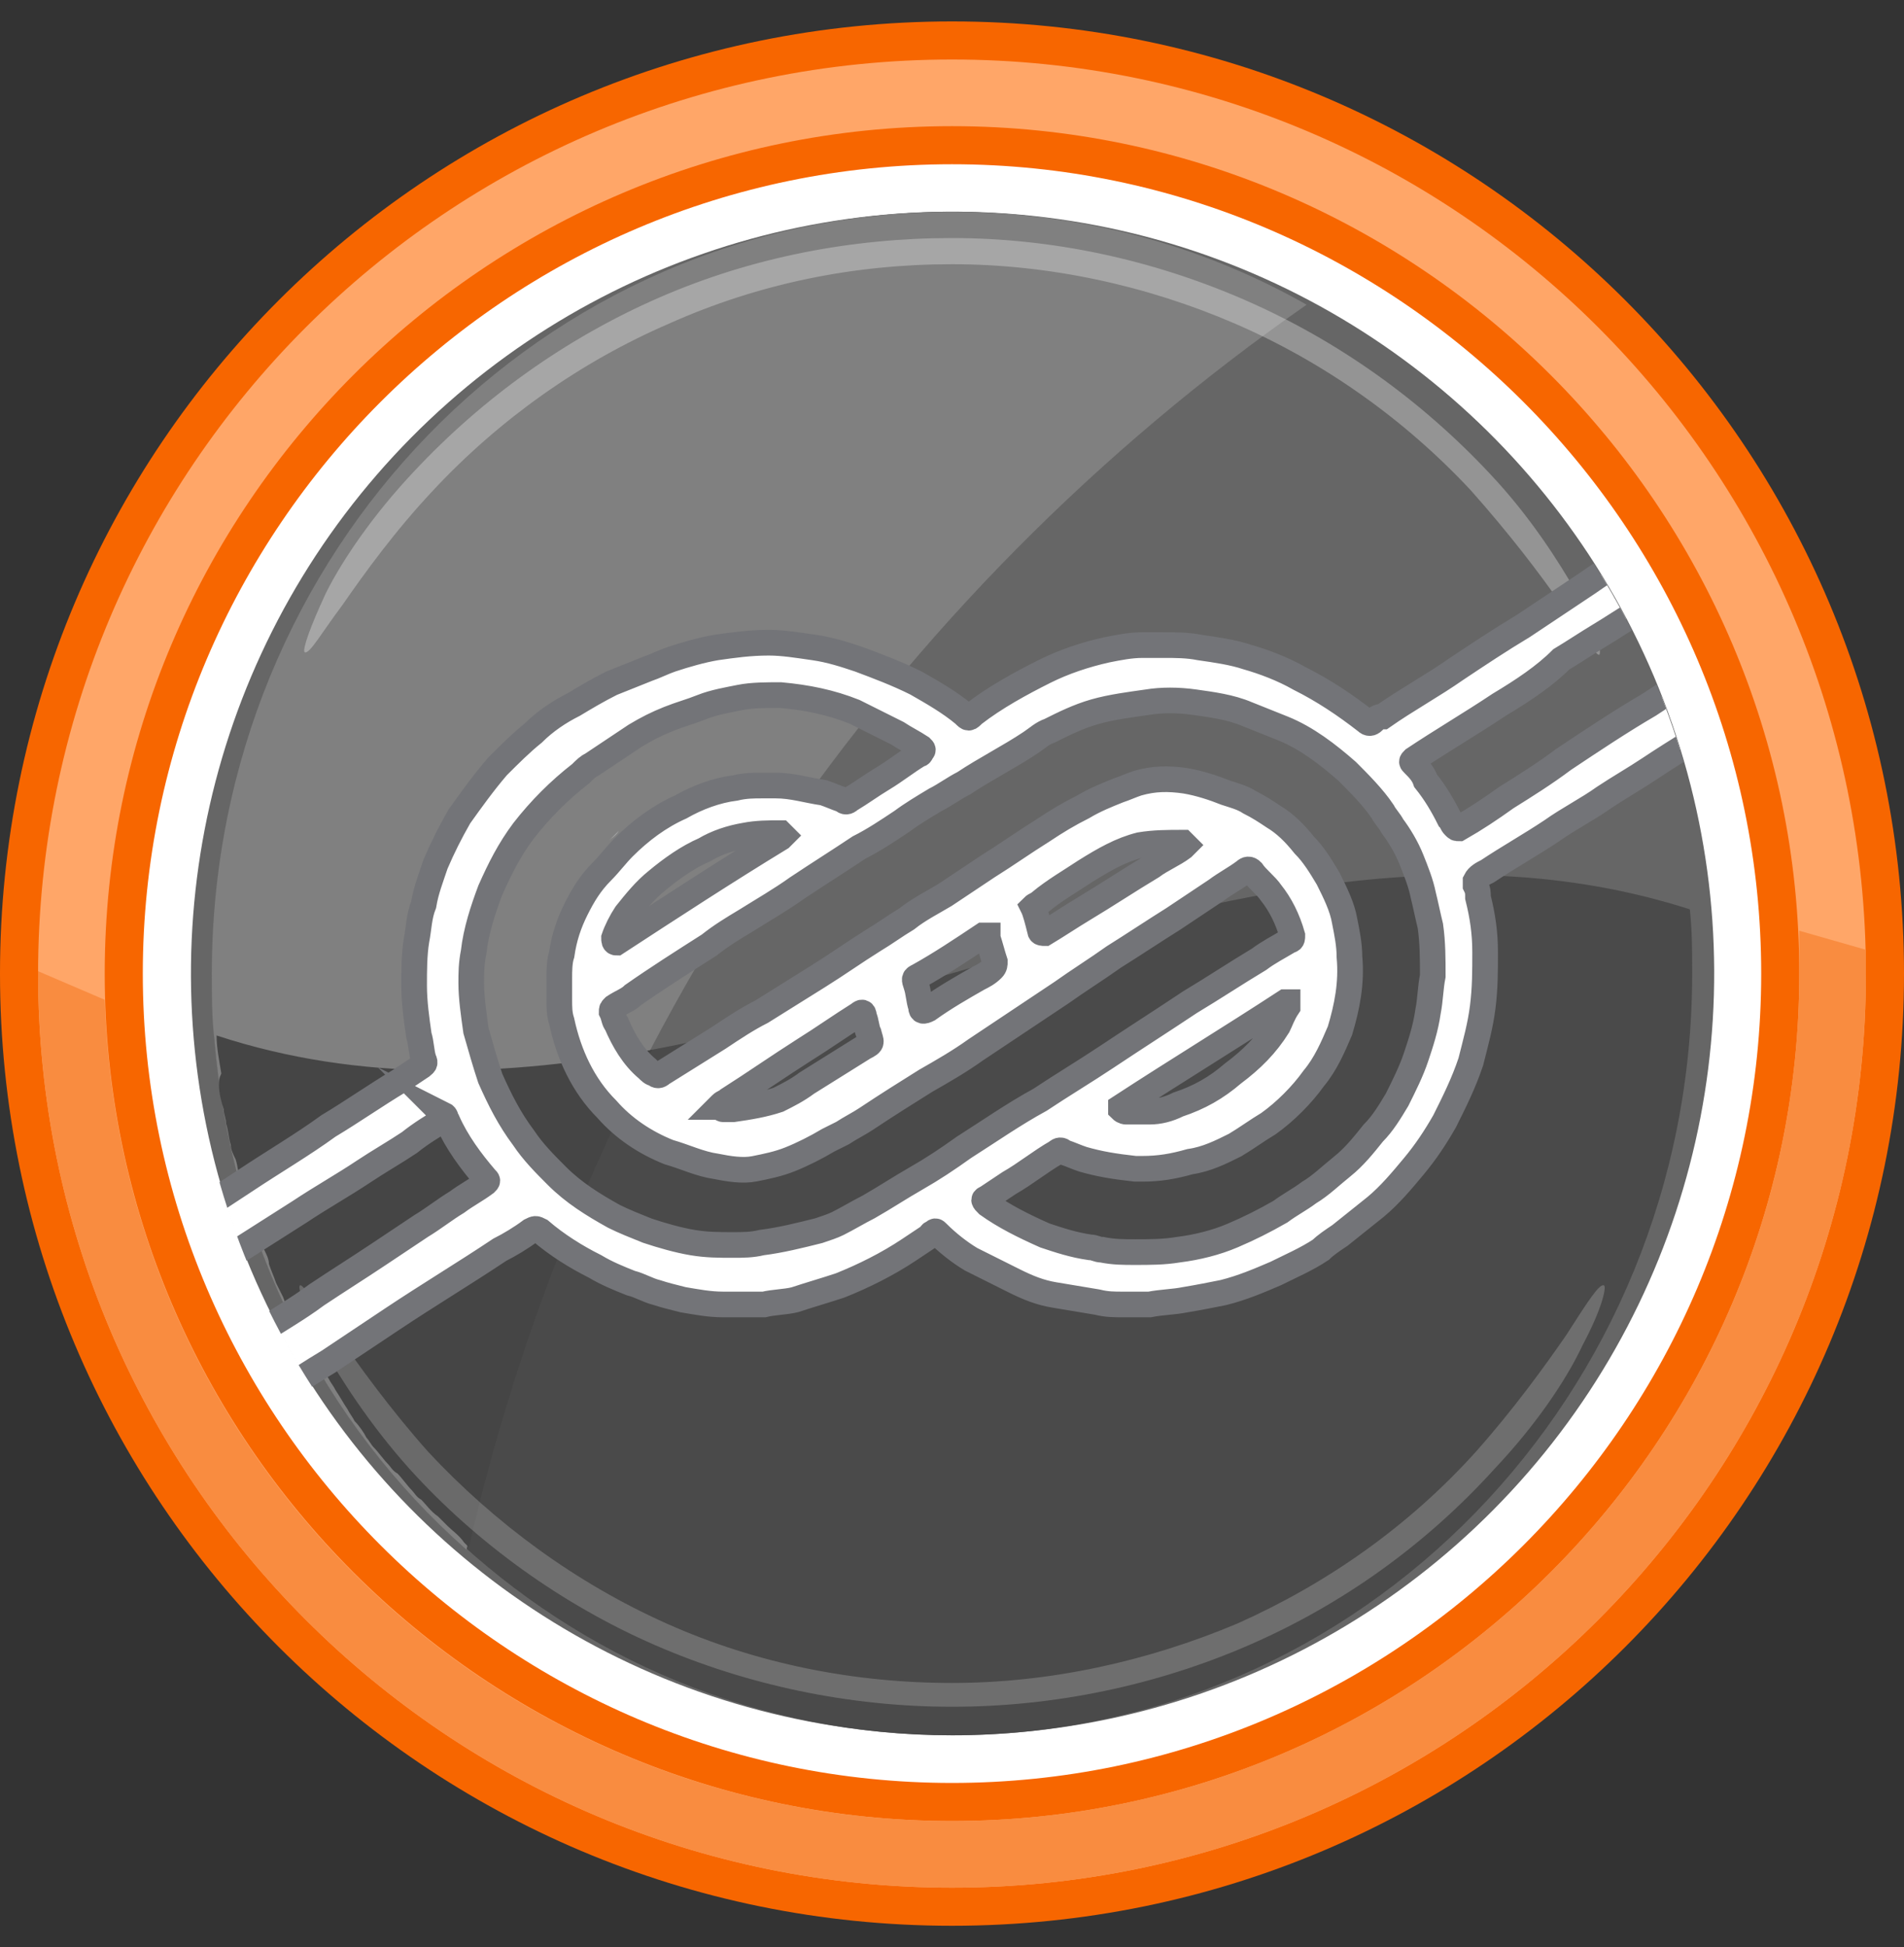<?xml version="1.0" encoding="utf-8"?>
<!-- Generator: Adobe Illustrator 27.0.0, SVG Export Plug-In . SVG Version: 6.00 Build 0)  -->
<svg version="1.1" id="Слой_1" xmlns="http://www.w3.org/2000/svg" xmlns:xlink="http://www.w3.org/1999/xlink" x="0px" y="0px"
	 viewBox="0 0 80 81.8" style="enable-background:new 0 0 80 81.8;" xml:space="preserve">
<rect x="0" y="0" width="80" height="81.8" fill="#333333" stroke="none"/>
<style type="text/css">
	.st0{fill:#FFFFFF;stroke:#ED6600;stroke-width:1.496;stroke-miterlimit:10;}
	.st1{fill:url(#SVGID_1_);}
	.st2{fill:url(#SVGID_00000181054800073513852970000008158105502421068196_);}
	.st3{fill:#FFFFFF;}
	.st4{fill:#666666;}
	.st5{fill:#4A4A4A;}
	.st6{fill:#808080;}
	.st7{opacity:0.3;}
	.st8{fill:#454545;}
	.st9{opacity:0.2;}
	.st10{fill:#F76600;}
	.st11{fill:#FFA668;}
	.st12{fill:#F98C40;}
	.st13{fill:#A7A8A9;}
	
		.st14{clip-path:url(#SVGID_00000088101678374603468860000003328053475621847954_);fill:#FFFFFF;stroke:#737478;stroke-width:1.078;stroke-miterlimit:10;}
	.st15{clip-path:url(#SVGID_00000150812827820646442180000000597538330186618558_);}
	.st16{clip-path:url(#SVGID_00000099649129598770394700000012442027410623547048_);}
	.st17{fill:url(#SVGID_00000001631561006002515630000004940608163938252180_);}
	.st18{fill:url(#SVGID_00000031197019492743011840000018361435103903591353_);}
	.st19{clip-path:url(#SVGID_00000063625225849137749150000010830829622534886050_);}
	.st20{fill:url(#SVGID_00000135656543541200931460000001445442723014223246_);}
	.st21{fill:url(#SVGID_00000087371106348096909110000014783400569618002331_);}
	.st22{fill:url(#SVGID_00000136410740279611743270000004780555728958226607_);}
	.st23{fill:url(#SVGID_00000139260853789811661790000003051907437636939185_);}
	.st24{fill:none;stroke:#000000;stroke-miterlimit:10;}
	.st25{clip-path:url(#SVGID_00000163037208108177587420000009482409497851774911_);}
	.st26{fill:url(#SVGID_00000041256857798365442620000010134787986411406758_);}
	.st27{fill:url(#SVGID_00000183230262642393201200000011135327847651413647_);}
</style>
<g>
	<g>
		<ellipse transform="matrix(0.988 -0.156 0.156 0.988 -5.88 6.731)" class="st3" cx="40" cy="40.9" rx="35.4" ry="35.4"/>
		<g>
			<ellipse transform="matrix(0.189 -0.982 0.982 0.189 -7.7 72.443)" class="st4" cx="40" cy="40.9" rx="32" ry="32"/>
			<path class="st4" d="M71,38.2C69.7,21.8,56.3,8.9,40,8.9c-17.2,0-31.1,14.3-31.1,32c0,0.9,0,1.8,0.1,2.7
				C29.6,50.2,50.4,31.6,71,38.2z"/>
			<path class="st5" d="M9,43.5C10.3,60,23.7,72.9,40,72.9c17.2,0,31.1-14.3,31.1-32c0-0.9,0-1.8-0.1-2.7
				C50.4,31.6,29.6,50.2,9,43.5z"/>
			<path class="st6" d="M54.9,12.8c-4.4-2.5-9.5-3.9-14.9-3.9c-17.2,0-31.1,14.3-31.1,32c0,0.9,0,1.8,0.1,2.7
				c0.7,8.6,4.6,16.2,10.6,21.5C24.5,43.5,37.4,25,54.9,12.8z"/>
			<g class="st7">
				<path class="st3" d="M12.8,27.4c-0.1-0.1,0.2-1,0.9-2.5c0.7-1.4,2-3.3,3.7-5.1c2.9-3.1,6.4-5.6,10.3-7.3
					C31.6,10.8,35.8,10,40,10c4.2,0,8.4,0.9,12.3,2.6c3.9,1.7,7.4,4.2,10.3,7.3c1.7,1.8,2.9,3.7,3.7,5.1c0.8,1.4,1,2.4,0.9,2.5
					c-0.1,0.1-0.7-0.8-1.6-2.1c-0.9-1.3-2.2-3-3.8-4.8c-2.8-3-6.2-5.4-9.9-7c-3.7-1.6-7.8-2.5-11.9-2.5c-4.1,0-8.1,0.8-11.9,2.5
					c-3.7,1.6-7.1,4-9.9,7c-1.6,1.7-2.9,3.5-3.8,4.8C13.5,26.6,13,27.5,12.8,27.4z"/>
			</g>
			<path class="st8" d="M9.2,45.6c0,0.3,0.1,0.7,0.2,1c0,0.2,0.1,0.4,0.1,0.6c0.1,0.3,0.1,0.6,0.2,0.9c0,0.2,0.1,0.4,0.2,0.6
				c0.1,0.3,0.1,0.6,0.2,0.9c0.1,0.2,0.1,0.4,0.2,0.6c0.1,0.3,0.2,0.6,0.3,0.9c0.1,0.2,0.1,0.4,0.2,0.6c0.1,0.3,0.2,0.6,0.3,0.8
				c0.1,0.2,0.2,0.4,0.2,0.6c0.1,0.3,0.2,0.5,0.3,0.8c0.1,0.2,0.2,0.4,0.3,0.6c0.1,0.3,0.2,0.5,0.4,0.8c0.1,0.2,0.2,0.4,0.3,0.5
				c0.1,0.3,0.3,0.5,0.4,0.8c0.1,0.2,0.2,0.3,0.3,0.5c0.1,0.3,0.3,0.5,0.5,0.8c0.1,0.2,0.2,0.3,0.3,0.5c0.2,0.3,0.3,0.5,0.5,0.8
				c0.1,0.2,0.2,0.3,0.3,0.5c0.2,0.2,0.4,0.5,0.5,0.7c0.1,0.1,0.2,0.3,0.3,0.4c0.2,0.2,0.4,0.5,0.6,0.7c0.1,0.1,0.2,0.3,0.4,0.4
				c0.2,0.2,0.4,0.5,0.6,0.7c0.1,0.1,0.2,0.3,0.4,0.4c0.2,0.2,0.4,0.5,0.7,0.7c0.1,0.1,0.2,0.2,0.4,0.4c0.2,0.2,0.5,0.4,0.7,0.7
				c0.1,0.1,0.2,0.2,0.2,0.2c1.7-7.4,4.3-14.4,7.7-20.9c-6.1,1.1-12.2,1.4-18.3-0.6c0,0.5,0.1,1,0.2,1.6C9.2,45.3,9.2,45.4,9.2,45.6
				z"/>
			<g class="st9">
				<path class="st3" d="M67.4,54c0.1,0.1-0.1,1-0.9,2.5c-0.7,1.5-2,3.4-3.7,5.2c-2.9,3.2-6.4,5.7-10.3,7.4
					c-3.9,1.7-8.2,2.6-12.5,2.6c-4.3,0-8.6-0.9-12.5-2.6c-3.9-1.7-7.5-4.3-10.3-7.4c-1.7-1.9-2.9-3.8-3.7-5.2
					c-0.7-1.5-1-2.4-0.9-2.5c0.1-0.1,0.7,0.8,1.6,2.1c0.9,1.3,2.2,3.1,3.8,4.9c2.8,3,6.2,5.5,10,7.2c3.8,1.7,7.9,2.5,12,2.5
					c4.1,0,8.2-0.9,12-2.5c3.8-1.7,7.2-4.1,10-7.2c1.6-1.8,2.9-3.6,3.8-4.9C66.7,54.7,67.2,53.9,67.4,54z"/>
			</g>
		</g>
		<g>
			<path class="st10" d="M40,80.9c-22.1,0-40-17.9-40-40s17.9-40,40-40s40,17.9,40,40S62.1,80.9,40,80.9z M40,6.9
				c-18.7,0-34,15.3-34,34s15.3,34,34,34s34-15.3,34-34S58.7,6.9,40,6.9z"/>
		</g>
		<g>
			<path class="st11" d="M40,79.3c-21.2,0-38.4-17.2-38.4-38.4S18.8,2.5,40,2.5s38.4,17.2,38.4,38.4S61.2,79.3,40,79.3z M40,5.3
				c-19.6,0-35.6,16-35.6,35.6s16,35.6,35.6,35.6s35.6-16,35.6-35.6S59.6,5.3,40,5.3z"/>
		</g>
		<path class="st12" d="M75.6,39.1c0,0.6,0,1.2,0,1.8c0,19.6-16,35.6-35.6,35.6C20.7,76.5,5,61.1,4.4,42l-2.8-1.2c0,0,0,0.1,0,0.1
			c0,21.2,17.2,38.4,38.4,38.4s38.4-17.2,38.4-38.4c0-0.3,0-0.7,0-1L75.6,39.1z"/>
	</g>
	<path class="st13" d="M25.6,35.4C25.6,35.4,25.6,35.4,25.6,35.4C25.6,35.4,25.6,35.4,25.6,35.4"/>
	<path class="st13" d="M26,34.9C26,34.9,26,34.9,26,34.9c-0.1,0.1-0.3,0.3-0.4,0.4C25.7,35.2,25.9,35.1,26,34.9"/>
	<path class="st13" d="M25.6,35.4L25.6,35.4C25.6,35.4,25.6,35.4,25.6,35.4C25.6,35.4,25.6,35.4,25.6,35.4"/>
	<g>
		<defs>
			<circle id="SVGID_00000140002918507857332510000008456643389386828423_" cx="40" cy="40.9" r="32"/>
		</defs>
		<clipPath id="SVGID_00000146487979419678429660000017491739500487696784_">
			<use xlink:href="#SVGID_00000140002918507857332510000008456643389386828423_"  style="overflow:visible;"/>
		</clipPath>
		
			<path style="clip-path:url(#SVGID_00000146487979419678429660000017491739500487696784_);fill:#FFFFFF;stroke:#737478;stroke-width:1.078;stroke-miterlimit:10;" d="
			M18.7,47c-0.5,0.3-1,0.6-1.5,1c-0.6,0.4-1.3,0.8-1.9,1.2c-0.9,0.6-1.8,1.1-2.7,1.7c-1.1,0.7-2.2,1.4-3.3,2.1
			c-0.8,0.5-1.6,1-2.4,1.5c-0.4,0.2-0.7,0.4-1.1,0.7c-0.5,0.3-1.3,0-1.5-0.6c-0.2-0.5-0.1-1.1,0.4-1.4c0.3-0.2,0.6-0.4,0.9-0.6
			c1.6-1,3.2-2,4.7-3c1.2-0.8,2.4-1.5,3.5-2.3c1-0.6,2-1.3,3-1.9c0.3-0.2,0.6-0.4,0.9-0.6c0.1-0.1,0.2-0.1,0.1-0.3
			c-0.1-0.3-0.1-0.7-0.2-1c-0.1-0.7-0.2-1.4-0.2-2.1c0-0.6,0-1.3,0.1-1.9c0.1-0.5,0.1-1,0.3-1.5c0.1-0.6,0.3-1.1,0.5-1.7
			c0.3-0.7,0.6-1.3,1-2c0.5-0.7,1-1.4,1.6-2.1c0.5-0.5,1-1,1.5-1.4c0.5-0.5,1.1-0.9,1.7-1.2c0.5-0.3,1-0.6,1.6-0.9
			c0.5-0.2,1-0.4,1.5-0.6c0.3-0.1,0.7-0.3,1-0.4c0.6-0.2,1.3-0.4,1.9-0.5c0.7-0.1,1.4-0.2,2.2-0.2c0.6,0,1.2,0.1,1.9,0.2
			c0.7,0.1,1.3,0.3,1.9,0.5c0.8,0.3,1.6,0.6,2.4,1c0.7,0.4,1.4,0.8,2,1.3c0.2,0.2,0.2,0.2,0.4,0c0.9-0.7,2-1.3,3-1.8
			c0.8-0.4,1.7-0.7,2.6-0.9c0.5-0.1,1-0.2,1.5-0.2c0.3,0,0.6,0,0.9,0c0.5,0,1,0,1.5,0.1c0.7,0.1,1.4,0.2,2,0.4
			c0.7,0.2,1.5,0.5,2.2,0.9c1,0.5,1.9,1.1,2.8,1.8c0.1,0.1,0.2,0.1,0.3,0c0.1-0.1,0.2-0.2,0.4-0.2c1-0.7,2.1-1.3,3.1-2
			c0.9-0.6,1.8-1.2,2.8-1.8c0.9-0.6,1.8-1.2,2.7-1.8c1-0.7,2-1.3,3-2c0.3-0.2,0.7-0.5,1-0.7c0.1-0.1,0.3-0.1,0.5-0.1
			c0.5,0,0.9,0.2,1.1,0.7c0,0.1,0.1,0.2,0.1,0.2c0,0.5-0.1,0.9-0.6,1.2c0,0-0.1,0-0.1,0c-0.4,0.3-0.8,0.5-1.2,0.8
			c-0.6,0.4-1.2,0.7-1.7,1.1c-0.5,0.3-1.1,0.7-1.6,1c-0.5,0.3-1.1,0.7-1.6,1C64.9,28.4,64,29,63,29.6c-1.2,0.8-2.4,1.5-3.6,2.3
			c-0.1,0.1-0.1,0.1,0,0.2c0.2,0.2,0.4,0.4,0.5,0.7c0.4,0.5,0.7,1,1,1.6c0.1,0.1,0.1,0.2,0.2,0.3c0.1,0.1,0.1,0.1,0.2,0.1
			c0.7-0.4,1.3-0.8,2-1.3c0.8-0.5,1.6-1,2.4-1.6c1.2-0.8,2.4-1.6,3.6-2.3c0.9-0.6,1.7-1.1,2.6-1.7c0.7-0.4,1.3-0.8,2-1.3
			c0.2-0.1,0.4-0.2,0.6-0.2c0.2,0,0.4,0.1,0.6,0.2c0.4,0.2,0.6,0.8,0.5,1.2c-0.1,0.3-0.3,0.6-0.6,0.8c-0.7,0.5-1.4,0.9-2.1,1.4
			c-1.2,0.8-2.4,1.5-3.6,2.3c-0.6,0.4-1.3,0.8-1.9,1.2c-0.7,0.5-1.5,0.9-2.2,1.4c-0.9,0.6-1.8,1.1-2.7,1.7c-0.2,0.1-0.4,0.2-0.5,0.4
			C62,37,62,37.1,62,37.2c0.1,0.2,0.1,0.3,0.1,0.5c0.2,0.8,0.3,1.5,0.3,2.3c0,0.8,0,1.5-0.1,2.3c-0.1,0.8-0.3,1.5-0.5,2.3
			c-0.3,0.9-0.7,1.7-1.1,2.5c-0.4,0.7-0.8,1.3-1.3,1.9c-0.5,0.6-1,1.2-1.6,1.7c-0.5,0.4-1,0.8-1.5,1.2c-0.3,0.2-0.6,0.4-0.8,0.6
			c-0.6,0.4-1.3,0.7-1.9,1c-0.7,0.3-1.4,0.6-2.2,0.8c-0.5,0.1-1,0.2-1.6,0.3c-0.5,0.1-1,0.1-1.5,0.2c-0.4,0-0.7,0-1.1,0
			c-0.4,0-0.7,0-1.1-0.1c-0.6-0.1-1.2-0.2-1.8-0.3c-0.6-0.1-1.1-0.3-1.7-0.6c-0.6-0.3-1.2-0.6-1.8-0.9c-0.5-0.3-1-0.7-1.4-1.1
			c-0.1-0.1-0.1-0.1-0.2,0c-0.1,0-0.1,0.1-0.1,0.1c-0.3,0.2-0.6,0.4-0.9,0.6c-0.9,0.6-1.9,1.1-2.9,1.5c-0.6,0.2-1.3,0.4-1.9,0.6
			c-0.4,0.1-0.9,0.1-1.3,0.2c-0.3,0-0.6,0-0.8,0c-0.3,0-0.6,0-0.9,0c-0.6,0-1.1-0.1-1.7-0.2c-0.4-0.1-0.8-0.2-1.1-0.3
			c-0.4-0.1-0.7-0.3-1.1-0.4c-0.5-0.2-1-0.4-1.5-0.7c-0.8-0.4-1.6-0.9-2.3-1.5c-0.2-0.1-0.2-0.1-0.4,0c-0.4,0.3-0.9,0.6-1.3,0.8
			c-1.5,1-3,1.9-4.5,2.9c-0.9,0.6-1.8,1.2-2.7,1.8c-1.5,0.9-2.9,1.9-4.4,2.8C9,60,8.7,60.1,8.4,60.1c-0.8-0.1-1.3-0.9-0.9-1.7
			c0.1-0.2,0.3-0.3,0.5-0.5c0.9-0.6,1.8-1.2,2.7-1.8c0.9-0.6,1.8-1.1,2.6-1.7c0.9-0.6,1.7-1.1,2.6-1.7c0.6-0.4,1.2-0.8,1.8-1.2
			c0.5-0.3,1-0.7,1.5-1c0.4-0.3,0.8-0.5,1.2-0.8c0.1-0.1,0.1-0.1,0-0.2c-0.6-0.7-1.2-1.5-1.6-2.4c-0.1-0.1-0.1-0.2-0.2-0.3
			C18.8,46.9,18.7,47,18.7,47z M20,43.3c0.2,0.7,0.4,1.4,0.6,2c0.4,0.9,0.8,1.7,1.4,2.5c0.4,0.6,0.9,1.1,1.4,1.6
			c0.7,0.7,1.5,1.2,2.4,1.7c0.4,0.2,0.9,0.4,1.4,0.6c0.6,0.2,1.3,0.4,1.9,0.5c0.6,0.1,1.1,0.1,1.7,0.1c0.4,0,0.8,0,1.2-0.1
			c0.8-0.1,1.6-0.3,2.4-0.5c0.3-0.1,0.6-0.2,0.8-0.3c0.4-0.2,0.9-0.5,1.3-0.7c0.7-0.4,1.3-0.8,2-1.2c0.7-0.4,1.3-0.8,2-1.3
			c1.1-0.7,2.1-1.4,3.2-2c0.9-0.6,1.9-1.2,2.8-1.8c1.2-0.8,2.3-1.5,3.5-2.3c1-0.6,1.9-1.2,2.9-1.8c0.4-0.3,0.8-0.5,1.3-0.8
			c0.1,0,0.1-0.1,0.1-0.2c-0.2-0.7-0.5-1.3-0.9-1.8c-0.2-0.3-0.6-0.6-0.8-0.9c-0.1-0.1-0.2-0.1-0.3,0c-0.4,0.3-0.8,0.5-1.2,0.8
			c-0.6,0.4-1.2,0.8-1.8,1.2c-0.8,0.5-1.7,1.1-2.5,1.6c-0.7,0.5-1.5,1-2.2,1.5c-1.2,0.8-2.4,1.6-3.6,2.4c-0.7,0.5-1.4,0.9-2.1,1.3
			c-0.8,0.5-1.6,1-2.5,1.6c-0.3,0.2-0.7,0.4-1,0.6c-0.2,0.1-0.4,0.2-0.6,0.3c-0.5,0.3-1.1,0.6-1.6,0.8c-0.5,0.2-1,0.3-1.5,0.4
			c-0.5,0.1-1.1,0-1.6-0.1c-0.7-0.1-1.3-0.4-2-0.6c-1-0.4-1.9-1-2.6-1.8c-1-1-1.6-2.3-1.9-3.7c-0.1-0.3-0.1-0.6-0.1-0.9
			c0-0.3,0-0.6,0-0.9c0-0.3,0-0.7,0.1-1c0.1-0.7,0.3-1.3,0.6-1.9c0.3-0.6,0.6-1.1,1.1-1.6c0.3-0.3,0.6-0.7,0.9-1
			c0.7-0.7,1.5-1.3,2.4-1.7c0.7-0.4,1.5-0.7,2.3-0.8c0.4-0.1,0.8-0.1,1.1-0.1c0.2,0,0.4,0,0.6,0c0.7,0,1.3,0.2,2,0.3
			c0.3,0.1,0.5,0.2,0.8,0.3c0.1,0.1,0.2,0.1,0.3,0c0.5-0.3,0.9-0.6,1.4-0.9c0.5-0.3,1-0.7,1.5-1c0,0,0.1,0,0.1-0.1
			c0.1-0.1,0.1-0.1,0-0.2c-0.3-0.2-0.7-0.4-1-0.6c-0.6-0.3-1.2-0.6-1.8-0.9c-1-0.4-2-0.6-3.1-0.7c-0.6,0-1.2,0-1.7,0.1
			c-0.5,0.1-1.1,0.2-1.6,0.4c-0.5,0.2-0.9,0.3-1.4,0.5c-0.5,0.2-0.9,0.4-1.4,0.7c-0.6,0.4-1.2,0.8-1.8,1.2c-0.2,0.1-0.3,0.2-0.5,0.4
			c-0.9,0.7-1.7,1.5-2.4,2.4c-0.6,0.8-1,1.6-1.4,2.5c-0.3,0.8-0.6,1.7-0.7,2.6c-0.1,0.5-0.1,0.9-0.1,1.3
			C19.8,41.9,19.9,42.6,20,43.3z M45.5,48.7c-0.3-0.1-0.5-0.2-0.8-0.3c-0.1-0.1-0.2-0.1-0.3,0c-0.7,0.4-1.3,0.9-2,1.3
			c-0.3,0.2-0.6,0.4-0.9,0.6c-0.2,0.1-0.2,0.1,0,0.3c0.7,0.5,1.5,0.9,2.4,1.3c0.6,0.2,1.2,0.4,1.9,0.5c0.2,0,0.3,0.1,0.5,0.1
			c0.5,0.1,0.9,0.1,1.4,0.1c0.6,0,1.2,0,1.8-0.1c0.8-0.1,1.6-0.3,2.3-0.6c0.7-0.3,1.3-0.6,2-1c0.4-0.3,0.8-0.5,1.2-0.8
			c0.5-0.3,0.9-0.7,1.4-1.1c0.5-0.4,0.9-0.9,1.3-1.4c0.4-0.4,0.7-0.9,1-1.4c0.3-0.6,0.6-1.2,0.8-1.8c0.2-0.6,0.4-1.2,0.5-1.9
			c0.1-0.5,0.1-1,0.2-1.5c0-0.7,0-1.4-0.1-2.1c-0.1-0.4-0.2-0.9-0.3-1.3c-0.1-0.5-0.3-1-0.5-1.5c-0.2-0.5-0.5-1-0.8-1.4
			c-0.1-0.2-0.3-0.4-0.4-0.6c-0.4-0.6-1-1.2-1.5-1.7c-0.8-0.7-1.7-1.4-2.7-1.8c-0.5-0.2-1-0.4-1.5-0.6c-0.7-0.3-1.5-0.4-2.2-0.5
			c-0.7-0.1-1.4-0.1-2,0c-0.7,0.1-1.5,0.2-2.2,0.4c-0.7,0.2-1.3,0.5-1.9,0.8c-0.3,0.1-0.5,0.3-0.8,0.5c-0.9,0.6-1.9,1.1-2.8,1.7
			c-0.4,0.2-0.8,0.5-1.2,0.7c-0.5,0.3-1,0.6-1.4,0.9c-0.6,0.4-1.2,0.8-1.8,1.1c-0.9,0.6-1.7,1.1-2.6,1.7c-0.7,0.5-1.4,0.9-2.2,1.4
			c-0.5,0.3-1,0.6-1.5,1c-1.1,0.7-2.2,1.4-3.2,2.1c-0.2,0.2-0.5,0.3-0.8,0.5c-0.1,0.1-0.1,0.1-0.1,0.2c0.1,0.2,0.1,0.4,0.2,0.5
			c0.3,0.7,0.7,1.4,1.3,1.9c0.1,0.1,0.2,0.2,0.3,0.2c0.1,0.1,0.2,0.1,0.3,0c0.8-0.5,1.6-1,2.4-1.5c0.6-0.4,1.2-0.8,1.8-1.1
			c0.8-0.5,1.6-1,2.4-1.5c0.8-0.5,1.5-1,2.3-1.5c0.5-0.3,0.9-0.6,1.4-0.9c0.5-0.4,1.1-0.7,1.6-1c0.6-0.4,1.2-0.8,1.8-1.2
			c0.8-0.5,1.5-1,2.3-1.5c0.6-0.4,1.1-0.7,1.7-1c0.5-0.3,1-0.5,1.5-0.7c0.3-0.1,0.5-0.2,0.8-0.3c0.7-0.2,1.3-0.2,2-0.1
			c0.6,0.1,1.2,0.3,1.7,0.5c0.3,0.1,0.7,0.2,1,0.4c0.4,0.2,0.7,0.4,1,0.6c0.5,0.3,0.9,0.7,1.3,1.2c0.4,0.4,0.7,0.9,1,1.4
			c0.3,0.6,0.6,1.2,0.7,1.8c0.1,0.5,0.2,1,0.2,1.5c0.1,1.1-0.1,2.1-0.4,3.1c-0.3,0.7-0.6,1.4-1.1,2c-0.5,0.7-1.2,1.4-1.9,1.9
			c-0.5,0.3-0.9,0.6-1.4,0.9c-0.6,0.3-1.2,0.6-1.9,0.7c-0.7,0.2-1.3,0.3-2,0.3c-0.1,0-0.2,0-0.3,0C46.8,49,46.2,48.9,45.5,48.7z
			 M25.9,39.6c2.3-1.5,4.6-3,6.9-4.4c0,0,0,0,0.1-0.1c0,0-0.1-0.1-0.1-0.1c-0.5,0-1,0-1.5,0.1c-0.6,0.1-1.2,0.3-1.7,0.6
			c-0.7,0.3-1.4,0.8-2,1.3c-0.5,0.4-0.9,0.9-1.3,1.4c-0.2,0.3-0.4,0.7-0.5,1C25.8,39.5,25.8,39.6,25.9,39.6
			C25.9,39.6,25.9,39.6,25.9,39.6z M47.3,46.7c0.3,0,0.6,0,1,0c0.4,0,0.8-0.1,1.2-0.3c0.9-0.3,1.6-0.7,2.3-1.3
			c0.8-0.6,1.4-1.2,1.9-2c0.1-0.2,0.2-0.5,0.4-0.8c0-0.1,0-0.1,0-0.2c-0.1,0-0.1,0-0.1,0c-2.3,1.5-4.6,2.9-6.9,4.4c0,0,0,0,0,0.1
			C47.2,46.7,47.3,46.7,47.3,46.7z M32.7,46.2c0.4-0.2,0.8-0.4,1.2-0.7c0.8-0.5,1.6-1,2.4-1.5c0.4-0.2,0.3-0.2,0.2-0.6
			c-0.1-0.2-0.1-0.5-0.2-0.7c0-0.2-0.1-0.2-0.2-0.1c-0.8,0.5-1.5,1-2.3,1.5c-1.1,0.7-2.1,1.4-3.2,2.1c-0.1,0.1-0.2,0.1-0.3,0.2
			c0,0-0.1,0.1-0.1,0.1c0.1,0,0.1,0.1,0.2,0.1c0.1,0,0.3,0,0.4,0C31.5,46.5,32.1,46.4,32.7,46.2z M43.7,39.1c0,0.1,0.1,0.1,0.2,0.1
			c0.5-0.3,1.1-0.7,1.6-1c1-0.6,1.9-1.2,2.9-1.8c0.4-0.3,0.9-0.5,1.3-0.8c0,0,0.1-0.1,0.1-0.1c0,0-0.1-0.1-0.1-0.1
			c-0.6,0-1.2,0-1.8,0.1c-0.8,0.2-1.5,0.6-2.3,1.1c-0.6,0.4-1.3,0.8-1.9,1.3c-0.1,0.1-0.2,0.1-0.3,0.2
			C43.5,38.3,43.6,38.7,43.7,39.1z M41.3,39.3c-0.9,0.6-1.8,1.2-2.7,1.7c-0.2,0.1-0.2,0.1-0.1,0.4c0.1,0.3,0.1,0.6,0.2,0.9
			c0,0.2,0.1,0.2,0.3,0.1c0.7-0.5,1.4-0.9,2.1-1.3c0.2-0.1,0.4-0.2,0.6-0.4c0.1-0.1,0.1-0.2,0.1-0.3c-0.1-0.3-0.2-0.7-0.3-1
			c0,0,0,0,0-0.1C41.3,39.3,41.3,39.3,41.3,39.3z"/>
	</g>
</g>
</svg>
